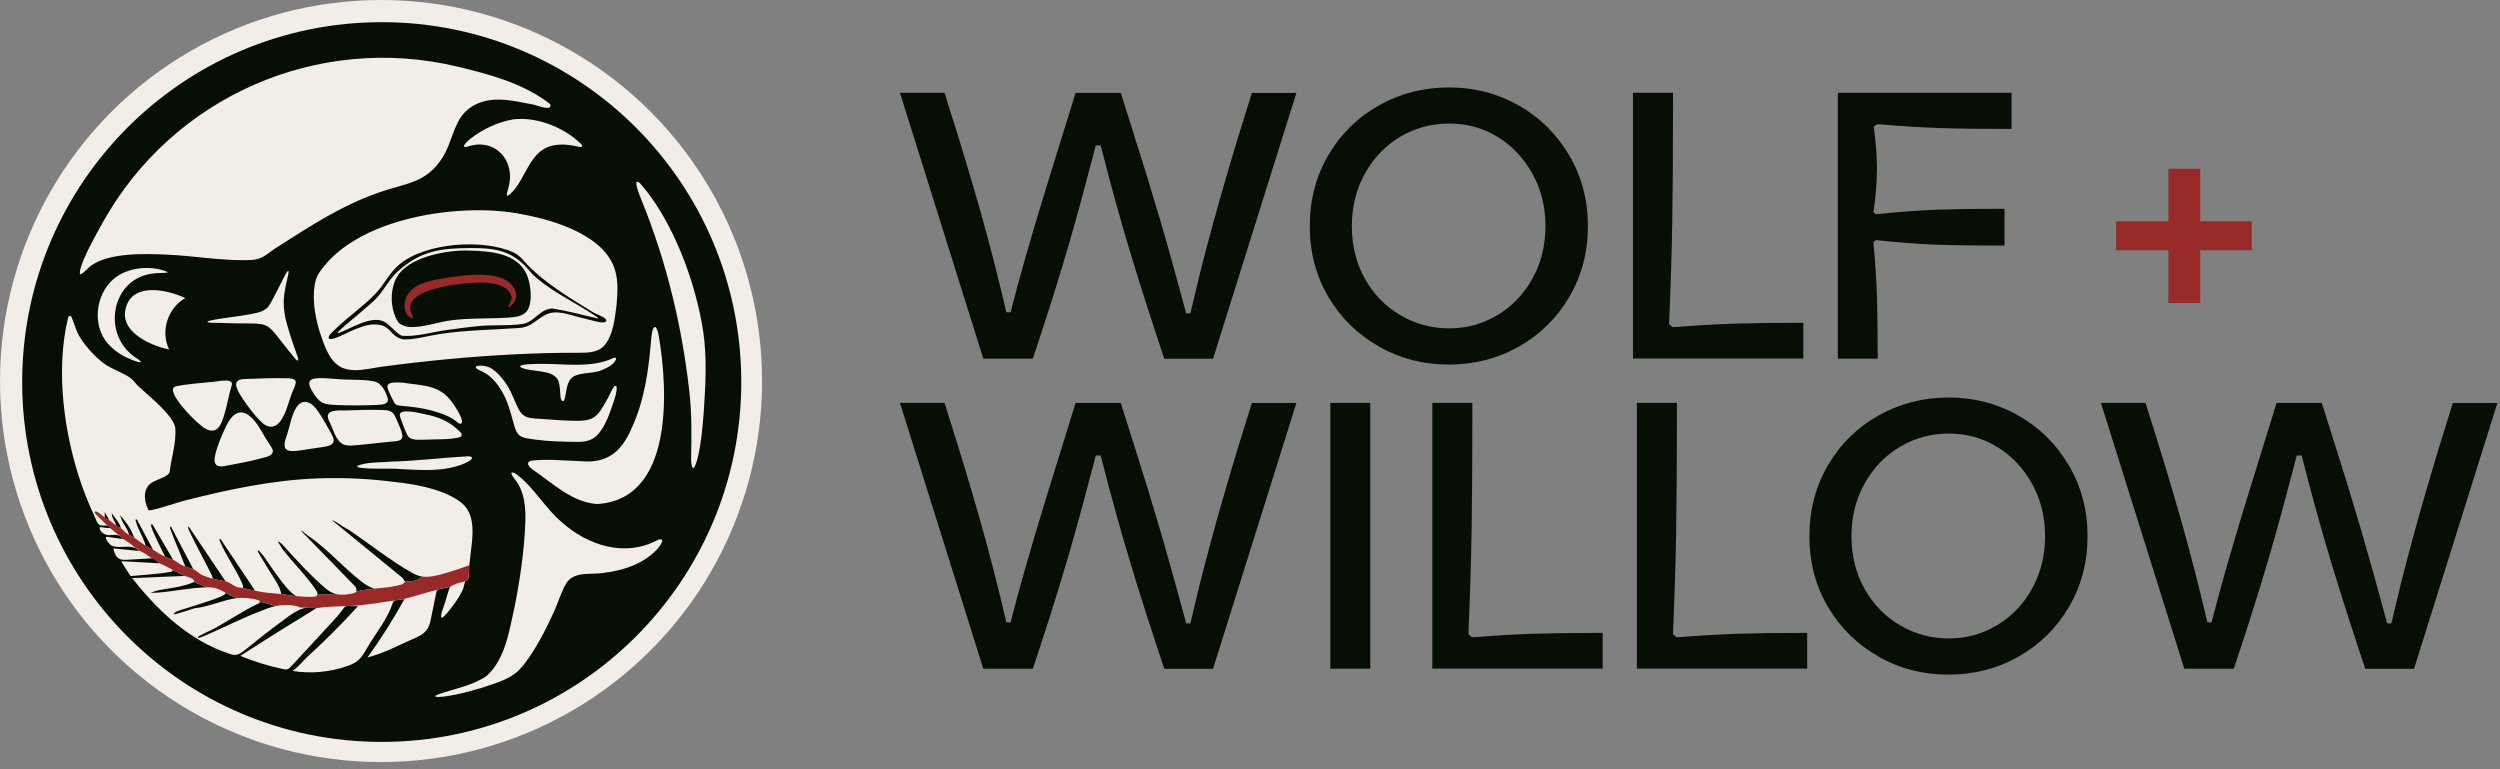 <svg width="338" height="104" viewBox="0 0 338 104" fill="none" xmlns="http://www.w3.org/2000/svg">
<rect x="0" y="0" width="338" height="104" fill="#808080" stroke="none"/>
<circle cx="51.516" cy="51.516" r="51.516" fill="#F2EDE7"/>
<path d="M51.609 2.998C24.76 2.998 2.998 24.782 2.998 51.653C2.998 78.523 24.76 100.307 51.609 100.307C78.457 100.307 100.22 78.523 100.22 51.653C100.22 24.782 78.455 2.998 51.609 2.998ZM83.162 36.544C83.601 38.081 83.495 39.556 83.364 41.188C83.118 43.107 82.906 45.394 81.617 46.812C80.744 47.684 79.425 47.689 78.261 47.695C75.374 47.678 72.428 47.766 69.509 47.91C63.504 48.213 57.518 48.79 51.557 49.586C50.374 49.764 49.183 50.047 47.981 50.044C47.278 50.044 46.569 49.916 45.956 49.554C45.601 49.346 45.293 49.071 45.029 48.758C44.705 48.376 44.448 47.94 44.227 47.485C43.879 46.763 43.595 46.002 43.347 45.239C42.723 43.328 42.309 41.289 42.456 39.272C42.519 38.392 42.723 37.459 43.244 36.737C43.592 36.252 43.958 35.783 44.367 35.342C45.203 34.437 46.166 33.649 47.193 32.968C49.475 31.452 52.064 30.43 54.7 29.721C57.442 28.983 60.274 28.574 63.111 28.459C65.644 28.358 68.214 28.478 70.703 28.993C75.655 29.912 81.862 32.098 83.162 36.544ZM70.874 56.21C71.27 56.472 71.804 56.542 72.286 56.578C74.042 56.69 75.83 56.853 77.558 56.891C80.303 56.97 80.763 56.382 82.039 54.087C82.418 53.495 82.611 52.778 83.05 52.247C83.702 51.734 83.203 53.615 83.069 53.994C82.519 55.621 81.908 57.665 80.698 58.881C80.022 59.552 79.084 59.756 78.152 59.742C76.2 59.731 74.284 59.685 72.414 59.44C71.687 59.309 70.779 59.309 70.193 58.835C69.869 58.559 69.691 58.072 69.558 57.654C69.231 56.559 69.002 55.517 68.606 54.487C67.963 52.833 66.889 51.064 65.254 50.254C63.054 49.387 65.287 49.194 66.29 49.731L66.333 49.753C67.266 50.287 68.001 51.238 68.598 52.14C69.187 53.078 69.569 54.226 70.067 55.223C70.261 55.602 70.506 55.973 70.869 56.202L70.874 56.21ZM72.831 49.191C76.189 49.148 79.981 49.821 82.898 48.412C83.323 48.256 83.38 48.458 83.197 48.758C82.84 49.346 82.211 49.671 81.668 49.894L81.622 49.913C80.368 50.611 78.692 50.23 77.492 50.936C76.596 51.522 76.618 52.874 76.375 53.789C76.217 54.566 75.824 54.223 75.775 53.607C75.688 52.778 75.753 52.102 75.434 51.361C74.598 49.87 71.82 50.361 70.436 49.682C69.76 49.172 72.556 49.224 72.831 49.191ZM22.871 47.25C20.535 46.787 16.463 45.029 16.921 42.066C17.537 38.092 22.468 39.071 25.047 40.3C22.683 41.644 21.661 44.784 22.869 47.25H22.871ZM17.984 48.709C16.861 48.286 15.806 47.676 14.961 46.847C12.56 44.642 12.715 40.496 14.904 38.166C16.73 36.116 20.315 35.756 22.694 36.786V36.794C22.462 36.974 21.353 36.871 20.868 36.961C14.953 37.468 13.579 45.481 18.595 48.512C19.579 49.224 18.717 48.973 17.984 48.709ZM23.768 52.241C25.281 51.901 26.908 51.832 28.459 51.655C29.07 51.691 31.52 50.979 31.351 52.01C30.926 53.383 30.713 54.822 30.294 56.164C29.926 57.355 29.389 58.813 27.832 57.984C26.976 57.671 22.056 52.784 23.727 52.258L23.768 52.241ZM38.861 44.048C39.25 45.443 39.744 46.863 40.232 48.204C40.286 48.343 40.39 48.711 40.264 48.739C40.163 48.758 40.016 48.611 39.929 48.518C35.039 42.638 37.604 44.001 29.727 43.652C29.574 43.633 27.464 43.731 28.225 43.385C30.122 42.938 32.12 42.835 34.011 42.442C34.957 42.273 36.012 42.055 36.5 41.128C37.225 39.853 37.858 38.493 38.55 37.181C38.653 37.015 38.795 36.669 38.975 36.639L38.989 36.647C39.035 36.685 39.024 36.852 38.983 37.051C38.836 37.795 38.632 38.531 38.514 39.28C38.201 40.872 38.392 42.497 38.861 44.05V44.048ZM29.108 61.46C29.383 60.266 29.997 58.799 30.555 57.657C32.076 54.405 33.938 55.82 35.32 58.238C35.731 58.947 36.14 59.639 36.596 60.296C36.751 60.555 36.868 60.724 36.89 61.007C36.824 61.754 35.77 61.8 34.919 62.068C33.447 62.446 31.943 62.719 30.452 62.992C29.247 63.259 28.789 62.738 29.097 61.514L29.108 61.462V61.46ZM36.23 57.627C35.971 57.548 35.742 57.409 35.535 57.232C34.584 56.409 33.286 54.689 32.559 53.514C31.896 52.443 31.335 51.255 33.158 51.244C35.102 51.164 37.045 51.086 38.983 51.145C39.389 51.173 40.019 51.208 39.986 51.731C39.913 52.282 39.55 52.835 39.389 53.378C38.891 54.673 38.179 58.172 36.274 57.635L36.227 57.622L36.23 57.627ZM38.855 58.611C39.258 57.42 39.414 56.057 40.128 54.994C41.107 53.661 42.382 54.569 43.115 55.785C43.666 56.589 44.187 57.554 44.601 58.295C44.86 58.81 45.419 59.53 44.904 60.018C44.552 60.348 43.718 60.438 43.006 60.533C42.238 60.631 41.507 60.767 40.755 60.879C38.569 61.193 38.01 60.885 38.839 58.669L38.855 58.614V58.611ZM61.948 57.183C60.939 56.278 59.647 55.872 58.369 55.504C56.976 55.133 55.523 54.97 54.087 54.847C53.882 54.828 53.65 54.795 53.501 54.675C53.378 54.583 53.291 54.438 53.22 54.291C52.947 53.7 52.462 52.83 52.383 52.339C52.326 52.059 52.557 51.862 52.811 51.794C53.383 51.617 54.569 51.731 55.133 51.832C58.189 52.222 59.955 52.279 61.708 55.27C62.005 55.757 62.335 56.281 62.449 56.834C62.539 57.265 62.272 57.409 61.95 57.183H61.948ZM62.267 59.075C60.885 59.494 58.993 59.355 57.529 59.443C56.681 59.418 55.428 59.677 55.019 58.72C54.771 58.213 54.419 57.3 54.198 56.662C53.961 56.046 53.983 55.736 54.602 55.643C55.711 55.537 56.831 55.886 57.979 56.117C59.32 56.414 60.653 56.978 61.686 57.916C61.959 58.183 62.714 58.666 62.297 59.053L62.267 59.075ZM52.454 54.005C52.476 54.694 51.59 54.7 51.056 54.741C49.385 54.831 47.166 54.833 45.441 54.757C44.675 54.711 43.821 54.714 43.214 54.187C42.764 53.803 42.358 53.154 42.036 52.566C41.892 52.293 41.742 51.911 41.832 51.653C42.058 50.78 44.666 51.246 45.441 51.233C47.128 51.418 48.94 51.235 50.589 51.571C51.636 51.797 52.192 53.013 52.454 53.967V54.01V54.005ZM44.446 56.821C43.8 55.316 45.779 55.488 46.716 55.493C48.112 55.46 49.573 55.381 50.979 55.417C51.707 55.477 52.642 55.294 53.176 55.902C53.301 56.049 53.405 56.243 53.487 56.428C53.817 57.254 54.277 58.063 54.405 58.898C54.484 59.819 53.113 59.623 52.47 59.753C51.939 59.8 51.502 59.841 50.982 59.901C49.976 60.012 48.897 60.149 47.891 60.214C47.414 60.239 46.915 60.282 46.465 60.108C45.326 59.587 45.037 57.889 44.465 56.864L44.446 56.821ZM48.36 62.959C49.704 62.43 51.478 62.544 52.936 62.408C56.373 62.324 59.879 61.868 63.308 61.686C64.534 61.779 63.24 62.509 62.727 62.692C59.947 63.817 57.047 63.569 54.005 63.411C53.462 63.267 47.714 63.567 48.343 62.97L48.36 62.959ZM78.583 19.5C78.915 19.889 78.536 19.917 78.22 19.843C76.694 19.475 74.897 19.306 73.494 20.173C71.321 21.484 70.776 24.714 68.915 26.284C68.121 26.936 68.74 25.545 68.786 25.199C69.7 21.517 66.75 18.559 63.163 19.846C62.182 20.05 63.098 19.173 63.512 18.829C65.167 17.502 67.298 16.488 69.394 16.139C72.603 15.752 76.318 17.251 78.555 19.467L78.583 19.5ZM10.821 36.596C11.159 34.906 13.037 31.613 13.939 29.997C23.384 13.1 42.955 4.448 61.926 9.025C66.189 10.052 70.665 11.243 74.211 13.945C74.246 13.972 74.279 13.996 74.311 14.026C74.35 14.062 74.385 14.103 74.404 14.152C74.456 14.269 74.418 14.422 74.317 14.501C73.927 14.8 72.603 14.236 72.164 14.149C71.548 14.029 70.932 13.92 70.313 13.797C68.972 13.536 67.595 13.353 66.232 13.539C64.513 13.773 62.97 14.656 62.095 16.174C61.157 17.802 60.833 19.718 59.822 21.312C57.608 24.793 54.869 24.752 51.331 25.987C46.018 27.84 41.943 30.582 37.288 33.535C36.091 34.292 35.571 35.058 33.995 35.145C30.547 35.339 26.221 34.589 22.653 34.431C19.579 34.298 14.732 34.104 12.214 35.982C12.028 36.121 10.974 37.244 10.805 37.07C10.796 36.909 10.794 36.751 10.826 36.593L10.821 36.596ZM56.924 85.841C56.7 85.983 56.447 86.114 56.164 86.237C54.059 87.15 51.911 88.33 49.693 88.886C51.508 86.356 53.176 83.724 54.681 80.998C54.31 81.052 53.937 81.107 53.566 81.159C53.465 81.172 53.361 81.189 53.277 81.249C53.16 81.33 53.111 81.478 53.067 81.611C52.358 83.74 50.873 85.501 49.731 87.433C49.316 88.134 48.929 88.883 48.286 89.385C47.883 89.698 47.403 89.897 46.921 90.064C44.555 90.889 41.976 91.116 39.504 90.701C39.771 90.748 41.314 89.022 41.545 88.81C42.352 88.076 43.148 87.33 43.93 86.569C45.468 85.078 46.956 83.538 48.392 81.952C47.951 81.949 47.512 81.946 47.071 81.941C46.959 81.941 46.844 81.941 46.743 81.982C46.599 82.042 46.501 82.178 46.408 82.306C45.868 83.056 45.239 83.737 44.612 84.416C42.862 86.313 41.109 88.207 39.359 90.104C39.228 90.246 39.092 90.391 38.912 90.459C38.694 90.543 38.452 90.497 38.223 90.448C36.266 90.036 34.347 89.442 32.496 88.676C35.887 86.487 39.305 84.345 42.75 82.246C40.905 81.704 39.37 83.075 37.999 84.081C36.375 85.272 34.788 86.523 33.227 87.793C32.64 88.254 32.074 88.722 31.305 88.485C28.238 87.54 25.453 85.803 23.035 83.696C21.697 82.53 20.462 81.249 19.303 79.902C18.723 79.229 18.164 78.536 17.619 77.836C17.523 77.713 16.332 75.868 16.414 75.873C18.044 75.963 19.876 76.064 21.506 76.154C21.399 75.865 21.089 75.601 20.792 75.522C20.495 75.443 20.007 75.519 19.701 75.535C18.873 75.582 18.047 75.631 17.218 75.677C16.823 75.699 16.401 75.715 16.062 75.514C15.605 75.241 15.447 74.666 15.327 74.145C16.507 74.265 17.687 74.382 18.867 74.502C18.769 74.491 18.483 74.181 18.358 74.121C18.134 74.017 17.886 73.965 17.643 73.938C17.085 73.875 16.52 73.96 15.959 73.944C15.632 73.933 15.294 73.886 15.013 73.72C14.773 73.578 13.874 72.474 14.58 72.586C15.245 72.69 15.967 72.782 16.63 72.886C16.635 72.886 16.324 72.534 16.248 72.488C16.043 72.36 15.798 72.319 15.561 72.314C15.267 72.308 14.975 72.357 14.681 72.352C14.179 72.341 13.391 71.875 13.479 71.281C13.936 71.272 14.386 71.403 14.839 71.398C14.934 71.041 14.299 71.03 14.097 71.049C13.585 71.095 13.26 70.962 13.064 70.463C12.808 69.811 12.492 69.19 12.211 68.547C11.786 67.576 11.393 66.59 11.047 65.589C8.7 58.848 7.463 50.24 9.185 43.05C9.226 42.878 9.349 42.644 9.57 42.715C9.695 42.756 10.292 44.576 10.42 44.863C11.085 46.354 12.901 48.373 14.261 49.286C15.294 49.979 16.823 50.475 17.731 51.178C18.079 51.448 18.412 51.952 18.739 52.255C19.756 53.193 20.857 54.078 21.819 55.079C22.441 55.722 23.599 56.957 23.689 57.843C23.885 59.772 23.147 61.893 22.939 63.815C22.648 64.624 20.792 64.815 20.102 65.606C19.437 66.366 19.511 67.434 19.813 68.356C19.838 68.432 20.045 68.942 20.069 68.964C20.127 69.013 20.432 68.975 20.538 68.953C22.013 68.636 23.684 68.001 25.197 67.62C30.959 66.156 36.884 64.913 42.837 64.684C45.939 64.567 49.047 64.676 52.132 65.017C54.989 65.33 57.987 65.69 60.623 66.908C61.291 67.216 61.937 67.587 62.493 68.07C63.992 69.37 63.981 71.46 63.812 73.289C63.714 74.328 63.542 75.399 63.449 76.424C63.409 76.879 63.438 77.98 63.267 78.354C63.251 78.389 62.94 78.591 62.904 78.605C62.842 78.629 62.686 79.439 62.629 79.575C62.446 80.022 62.193 80.455 61.945 80.87C61.781 81.145 59.895 83.871 59.661 83.47C59.497 83.189 60.083 81.772 60.176 81.442C60.377 80.728 60.596 80.019 60.836 79.316C60.361 79.428 59.887 79.54 59.413 79.654C59.306 79.678 59.195 79.709 59.118 79.785C59.036 79.867 59.009 79.987 58.987 80.098C58.726 81.377 58.464 82.655 58.202 83.936C58.014 84.86 57.6 85.419 56.927 85.847L56.924 85.841ZM88.692 74.415C86.861 76.277 84.201 77.146 81.657 77.449C80.016 77.738 77.811 77.195 76.672 78.692C75.958 79.777 75.505 81.333 74.966 82.549C73.84 85.059 72.022 88.671 70.157 90.606C68.855 91.876 67.094 92.326 65.21 92.966C63.594 93.446 61.983 93.904 60.282 94.136C59.854 94.218 57.897 94.387 59.399 93.825C61.487 93.119 64.011 92.642 65.794 91.385C68.32 89.107 68.835 85.321 69.552 82.145C70.28 78.52 70.861 74.595 71.013 70.896C71.117 68.773 70.964 66.407 69.544 64.725C69.272 64.379 68.737 63.537 69.683 64.019L69.719 64.041C72.115 65.755 73.644 68.658 75.922 70.572C79.493 73.794 84.56 75.364 88.916 73.006C90.254 72.526 89.071 74.074 88.69 74.415H88.692ZM80.728 68.143C77.345 67.925 74.761 65.349 72.055 63.515C71.523 63.13 70.956 62.493 71.875 62.28L71.921 62.269C73.995 62.032 76.399 62.28 78.547 62.356C82.05 62.681 83.985 61.122 85.343 58.012C87.125 54.217 87.689 50.096 88.033 45.942C88.09 45.449 88.123 44.953 88.286 44.486C88.619 43.712 88.938 44.748 89.041 45.272C90.366 52.89 91.047 67.543 80.725 68.143H80.728ZM94.234 62.261C93.735 63.954 93.452 63.27 93.438 62.024C93.495 58.993 93.552 55.888 93.19 52.849C92.195 44.048 90.118 35.413 86.782 27.175C86.626 26.758 85.375 23.877 86.487 24.73L86.509 24.749C90.99 29.806 94.09 38.206 95.101 44.993C95.589 48.512 95.39 51.936 95.158 55.561C94.975 57.777 94.809 60.132 94.234 62.261ZM14.58 72.586C15.245 72.69 15.945 72.769 16.608 72.875C16.613 72.875 16.322 72.537 16.248 72.491" fill="#070E03"/>
<path d="M54.733 78.597C54.687 78.578 54.485 78.156 54.373 78.093L45.332 70.698L44.871 70.306C45.386 70.491 46.011 70.946 46.428 71.232C46.654 71.388 46.948 71.494 47.188 71.655C49.867 73.465 52.975 75.929 55.733 77.455C56.15 77.687 56.614 77.889 57.091 77.96C56.821 78.175 56.237 78.488 55.916 78.556C55.717 78.597 54.866 78.649 54.73 78.597H54.733Z" fill="#070E03"/>
<path d="M48.197 79.96C48.218 79.709 48.194 79.467 48.014 79.279L40.932 72.012L40.668 71.756C40.763 71.663 41.292 72.156 41.595 72.393C44.318 74.19 46.708 77.087 49.33 78.962C49.715 79.238 50.137 79.401 50.557 79.597C49.775 79.693 48.962 79.769 48.197 79.96Z" fill="#070E03"/>
<path d="M42.933 80.415C42.928 80.2 42.873 80.004 42.754 79.824C41.478 77.897 39.624 76.103 38.242 74.302C38.014 74.002 37.787 73.563 37.58 73.239C37.733 73.124 38.264 73.705 38.362 73.816C39.897 75.525 42.266 78.099 44.024 79.554C44.471 79.925 44.907 80.208 45.477 80.325C45.185 80.552 44.776 80.317 44.433 80.317C44.247 80.317 43.007 80.394 42.936 80.415H42.933Z" fill="#070E03"/>
<path d="M28.773 78.234C28.737 78.057 28.688 77.882 28.607 77.719C27.644 75.745 26.535 73.813 25.605 71.817C25.567 71.738 25.259 71.117 25.548 71.24L30.495 78.599C29.904 78.452 29.392 78.408 28.77 78.237L28.773 78.234Z" fill="#070E03"/>
<path d="M32.856 79.505C32.886 79.284 32.84 79.123 32.755 78.924C31.987 77.062 30.515 75.086 29.749 73.211C29.713 73.121 29.577 72.778 29.814 72.873L34.492 79.867C33.873 79.736 33.486 79.674 32.859 79.505H32.856Z" fill="#070E03"/>
<path d="M38.032 80.322C37.842 79.178 36.969 78.117 36.38 77.114C35.939 76.362 35.443 75.615 35.02 74.841C34.969 74.746 34.691 74.383 34.988 74.418C35.203 74.694 35.451 74.917 35.655 75.206C36.607 76.55 37.615 78.12 38.76 79.458C39.155 79.919 39.518 80.265 40.028 80.598C39.319 80.546 38.681 80.385 38.03 80.325L38.032 80.322Z" fill="#070E03"/>
<path d="M26.14 76.962C25.824 76.839 25.407 76.727 25.05 76.599C24.399 74.841 23.603 73.132 22.968 71.368L23.096 71.15L26.138 76.964L26.14 76.962Z" fill="#070E03"/>
<path d="M22.42 75.326C22.264 75.264 22.264 75.16 22.207 75.04C21.733 74.029 20.76 72.213 20.465 71.24C20.433 71.134 20.408 71.033 20.422 70.921L20.602 70.878L23.417 75.692C23.159 75.572 22.711 75.463 22.42 75.329V75.326Z" fill="#070E03"/>
<path d="M19.696 73.78C19.413 72.703 18.647 71.556 18.372 70.515C18.323 70.327 18.254 70.19 18.513 70.237L20.694 74.325C20.359 74.129 20.023 73.982 19.696 73.78Z" fill="#070E03"/>
<path d="M17.426 72.328C17.429 71.766 16.59 70.742 16.434 70.229C16.363 69.995 16.189 69.616 16.252 69.67C16.361 69.769 17.148 70.766 17.208 70.872C17.236 70.919 17.35 71.101 17.413 71.2C17.696 71.647 17.958 72.194 18.154 72.688C17.974 72.568 17.631 72.456 17.429 72.325L17.426 72.328Z" fill="#070E03"/>
<path d="M22.918 70.875C22.979 70.905 22.979 70.936 22.918 70.966V70.875Z" fill="#070E03"/>
<path d="M37.214 81.958C36.503 82.091 35.633 82.468 34.949 82.732C32.54 83.667 30.127 84.894 27.843 85.888C27.68 85.959 26.884 86.308 26.777 86.227C26.728 85.998 26.829 86.066 26.946 85.992C27.581 85.583 28.315 85.338 28.947 84.992C30.901 83.926 32.976 82.492 34.982 81.579C35.072 81.538 35.118 81.415 35.129 81.413C35.399 81.326 36.871 81.808 37.217 81.958H37.214Z" fill="#070E03"/>
<path d="M32.042 80.867C30.251 81.069 28.144 82.07 26.288 82.239C25.936 82.345 23.622 83.141 23.51 83.045C23.36 82.92 23.906 82.658 23.966 82.636C24.554 82.407 25.23 82.244 25.822 82.042C27.067 81.614 28.485 81.235 29.681 80.728C29.935 80.622 30.464 80.445 30.499 80.14C31.025 80.409 31.464 80.682 32.042 80.867Z" fill="#070E03"/>
<path d="M27.956 79.414C25.707 79.436 23.341 80.003 21.101 80.139C20.844 80.156 20.585 80.134 20.329 80.139L21.395 79.799C22.998 79.512 24.75 79.341 26.228 78.686L27.953 79.414H27.956Z" fill="#070E03"/>
<path d="M24.96 77.869L17.824 78.156L17.521 77.899C19.16 77.738 21.392 77.621 23.011 77.324C23.21 77.289 23.327 77.319 23.327 77.049C23.856 77.321 24.445 77.621 24.96 77.867V77.869Z" fill="#070E03"/>
<path d="M14.52 71.055C14.048 70.594 13.454 70.041 12.985 69.548C12.882 69.439 12.631 69.125 12.933 69.144C13.301 69.169 13.828 69.736 14.157 69.965C14.343 70.093 14.61 70.199 14.792 70.327C15.139 70.57 15.354 70.807 15.7 71.055C15.888 71.189 16.18 71.306 16.335 71.418C16.739 71.709 17.003 72.055 17.425 72.325C17.627 72.456 17.973 72.568 18.151 72.688C18.693 73.053 19.118 73.427 19.693 73.778C20.02 73.98 20.356 74.127 20.691 74.323C21.315 74.686 21.721 75.005 22.416 75.324C22.711 75.457 23.155 75.566 23.414 75.686C24.049 75.978 24.125 76.261 25.047 76.594C25.401 76.722 25.818 76.834 26.137 76.956C26.559 77.12 26.767 77.436 27.129 77.643C27.609 77.918 28.238 78.082 28.767 78.229C29.386 78.401 29.898 78.445 30.493 78.592C31.087 78.739 31.485 79.17 32.038 79.36C32.338 79.464 32.624 79.437 32.853 79.499C33.48 79.668 33.87 79.734 34.486 79.862C35.969 80.173 36.626 80.189 38.027 80.317C38.675 80.377 39.316 80.538 40.025 80.59C40.673 80.636 42.197 80.821 42.728 80.612C42.843 80.565 42.916 80.413 42.93 80.407C43.001 80.383 44.244 80.306 44.427 80.309C44.77 80.309 45.179 80.543 45.471 80.317C46.31 80.492 47.092 80.383 47.907 80.165C48.098 80.113 48.177 79.957 48.194 79.955C48.959 79.764 49.772 79.685 50.554 79.592C51.584 79.467 52.577 79.445 53.642 79.186C54.019 79.096 54.662 79.05 54.727 78.592C54.863 78.644 55.714 78.592 55.913 78.551C56.234 78.486 56.818 78.169 57.088 77.954C58.472 78.164 60.631 77.354 62.01 76.929C62.487 76.782 62.975 76.586 63.444 76.409C63.403 76.864 63.433 77.965 63.261 78.338C63.245 78.374 62.934 78.575 62.899 78.589C62.586 78.704 62.089 78.766 61.724 78.911C61.511 78.995 61.054 79.172 60.904 79.314C60.255 79.39 59.628 79.614 58.998 79.769C57.559 80.124 56.145 80.587 54.733 80.95C54.291 81.064 53.58 81.143 53.1 81.222C51.606 81.465 49.916 81.702 48.379 81.857C47.738 81.923 47.193 81.915 46.564 81.947C45.302 82.013 44.007 82.013 42.75 82.22L40.572 82.13C39.703 81.683 38.187 81.765 37.214 81.947C36.868 81.797 35.396 81.315 35.126 81.402C35.118 81.162 35.004 81.17 34.827 81.113C34.104 80.876 32.782 80.775 32.041 80.857C31.463 80.674 31.024 80.399 30.498 80.129C29.506 79.619 29.16 79.39 27.958 79.401L26.232 78.674C26.374 78.172 25.287 78.011 24.962 77.856C24.447 77.611 23.858 77.311 23.329 77.038C22.697 76.714 22.345 76.477 21.514 76.139C21.075 75.831 20.988 75.773 20.721 75.572C20.707 75.561 20.421 75.422 20.334 75.359C19.873 75.032 19.415 74.667 18.881 74.492C18.693 74.255 18.388 74.154 18.156 73.947C18.137 73.931 18.066 73.876 17.992 73.814C17.562 73.451 17.096 73.143 16.61 72.857C16.458 72.712 16.262 72.508 16.049 72.342C15.85 72.184 15.801 72.162 15.686 72.058C15.428 71.826 15.272 71.75 14.885 71.404C14.675 71.232 14.618 71.134 14.523 71.041L14.52 71.055Z" fill="#982929"/>
<path d="M15.7 71.054C15.624 70.635 15.016 69.839 15.128 69.405C15.455 69.939 16.259 70.744 16.335 71.417C16.18 71.305 15.886 71.185 15.7 71.054Z" fill="#070E03"/>
<path d="M14.793 70.33C14.611 70.202 14.344 70.095 14.158 69.967V69.242L14.793 70.332V70.33Z" fill="#070E03"/>
<path d="M71.376 35.862C73.774 38.337 77.168 40.371 80.158 42.2C80.567 42.45 81.603 42.816 81.873 43.118C82.268 43.565 81.51 43.647 81.142 43.576C80.292 43.413 79.316 43.124 78.438 42.922C76.92 42.57 75.225 41.785 73.714 42.581C72.412 43.268 71.812 44.228 70.209 44.342C66.622 44.598 63.002 44.617 59.415 45.168C57.867 45.405 56.281 45.893 54.686 45.893C54.405 45.893 54.078 45.784 53.827 45.653C52.737 45.084 52.623 44.061 51.134 43.895C49.935 43.761 49.123 44.102 48.041 44.506C47.166 44.833 45.961 45.544 45.124 45.768C44.71 45.877 44.249 45.937 44.519 45.342C44.574 45.22 45.427 44.416 45.604 44.247C47.256 42.685 49.232 41.325 50.794 39.676C51.988 38.414 52.604 36.92 53.996 35.753C57.532 32.79 65.333 32.253 69.427 34.129C70.247 34.505 70.771 35.238 71.373 35.862H71.376ZM71.133 36.105C68.953 33.772 66.627 33.524 63.586 33.537C59.573 33.556 56.886 33.911 53.822 36.658C52.587 37.768 51.96 39.207 50.832 40.387C50.341 40.9 49.717 41.377 49.202 41.845C48.131 42.821 46.89 43.731 45.838 44.748C45.74 44.844 45.626 44.909 45.658 45.067C47.376 44.481 50.107 42.603 51.925 43.475C52.683 43.838 53.811 45.359 54.43 45.402C56.272 45.539 58.488 44.882 60.334 44.628C61.743 44.435 63.455 44.198 64.859 44.069C66.747 43.898 68.756 44.086 70.664 43.794C72.262 43.552 72.959 41.774 74.666 41.704C76.748 42.047 78.787 42.568 80.834 43.066C80.905 42.971 80.701 42.854 80.638 42.81C77.988 41.017 74.941 39.624 72.501 37.552C71.801 36.958 71.708 36.715 71.136 36.102L71.133 36.105Z" fill="#070E03"/>
<path d="M54.037 43.767C53.615 43.429 53.244 42.347 53.124 41.818C52.764 40.234 52.969 38.236 54.01 36.939C55.853 34.641 60.519 33.796 63.313 33.875C66.112 33.954 69.915 34.126 71.228 37.146C71.76 38.364 72.054 40.815 71.297 41.976C70.904 42.578 70.078 42.824 69.394 42.886C66.499 43.156 63.558 42.922 60.688 43.35C59.121 43.584 56.237 44.56 54.754 44.097C54.615 44.053 54.133 43.843 54.04 43.767H54.037Z" fill="#070E03"/>
<path d="M68.699 41.523C68.814 41.09 69.302 40.556 69.141 40.03C68.576 38.321 65.984 38.122 64.403 38.225C62.103 38.307 58.791 38.74 56.782 39.82C56.142 40.166 55.536 40.714 55.444 41.466C55.348 41.943 55.749 42.491 55.847 42.886C55.885 43.074 55.711 43.077 55.414 42.886C54.607 42.398 54.517 41.09 54.945 40.131C55.956 38.092 58.655 37.876 60.653 37.514C62.833 37.195 65.701 36.835 67.794 37.585C69.103 37.996 70.37 39.575 69.487 40.905C69.315 41.199 68.724 41.646 68.704 41.534L68.699 41.526V41.523Z" fill="#982929"/>
<path d="M121.674 12.545H127.694C127.82 12.88 127.929 13.233 128.029 13.604C129.712 18.891 131.197 23.779 132.473 28.278C133.75 32.777 134.945 37.421 136.058 42.219H136.628C137.778 37.702 139.371 32.125 141.408 25.499C142.169 23.046 142.848 20.864 143.436 18.954C144.024 17.053 144.685 14.917 145.418 12.554H151.529C152.163 14.555 152.688 16.211 153.104 17.533C154.507 21.923 155.774 26.06 156.906 29.926C158.038 33.8 159.187 37.946 160.373 42.364H160.943C161.233 41.133 161.441 40.227 161.586 39.648C161.731 39.069 161.948 38.172 162.229 36.977C163.279 32.831 164.383 28.758 165.551 24.748C166.71 20.737 167.95 16.682 169.254 12.563H175.273L164.003 48.501H157.413C155.693 43.369 154.154 38.571 152.805 34.108C151.447 29.636 150.126 24.82 148.813 19.66H148.143C147.89 20.701 147.6 21.797 147.283 22.928C146.07 27.599 144.857 31.962 143.626 36.009C142.395 40.064 141.073 44.228 139.634 48.492H132.944L121.674 12.545Z" fill="#070E03"/>
<path d="M186.452 46.854C183.583 45.243 181.31 43.016 179.618 40.174C177.925 37.331 177.083 34.136 177.083 30.569C177.083 27.002 177.925 23.798 179.618 20.937C181.301 18.076 183.583 15.85 186.452 14.238C189.322 12.627 192.472 11.821 195.912 11.821C199.352 11.821 202.502 12.645 205.372 14.284C208.242 15.922 210.505 18.176 212.179 21.037C213.854 23.897 214.687 27.075 214.687 30.578C214.687 34.081 213.854 37.259 212.179 40.119C210.505 42.98 208.242 45.216 205.372 46.845C202.502 48.475 199.334 49.289 195.867 49.289C192.4 49.289 189.322 48.484 186.452 46.872V46.854ZM202.475 42.591C204.467 41.396 206.042 39.739 207.201 37.639C208.359 35.539 208.948 33.176 208.948 30.569C208.948 27.962 208.368 25.635 207.201 23.517C206.033 21.399 204.467 19.733 202.493 18.52C200.52 17.307 198.338 16.701 195.948 16.701C193.558 16.701 191.313 17.298 189.313 18.493C187.303 19.688 185.71 21.354 184.533 23.472C183.356 25.59 182.768 27.953 182.768 30.569C182.768 33.185 183.356 35.584 184.533 37.684C185.71 39.784 187.312 41.432 189.331 42.618C191.35 43.804 193.558 44.392 195.948 44.392C198.338 44.392 200.475 43.795 202.466 42.591H202.475Z" fill="#070E03"/>
<path d="M220.797 12.545H226.193V14.292C226.193 20.556 226.156 25.734 226.093 29.817C226.03 33.9 225.885 38.571 225.659 43.821L226.138 44.238C229.352 43.993 232.149 43.83 234.521 43.758C236.893 43.685 239.989 43.64 243.809 43.64V48.474H220.779V12.545H220.797Z" fill="#070E03"/>
<path d="M248.462 12.545H271.962V17.433C268.042 17.433 264.865 17.397 262.43 17.316C259.995 17.243 257.116 17.062 253.812 16.791L253.332 17.116C253.622 19.271 253.767 21.181 253.767 22.856C253.767 24.53 253.604 26.477 253.287 28.686L253.622 28.966C256.872 28.631 259.66 28.423 262.004 28.341C264.349 28.269 267.345 28.224 271.012 28.224V33.203C267.282 33.203 264.249 33.166 261.914 33.085C259.569 33.013 256.808 32.804 253.622 32.46L253.287 32.732C253.54 35.62 253.703 38.118 253.767 40.218C253.83 42.319 253.866 45.08 253.866 48.492H248.471V12.545H248.462Z" fill="#070E03"/>
<path d="M286.102 29.917H304.442V33.837H286.102V29.917ZM293.172 22.82H297.471V40.971H293.172V22.82Z" fill="#982929"/>
<path d="M121.674 54.468H127.694C127.82 54.803 127.929 55.156 128.029 55.527C129.712 60.814 131.197 65.702 132.473 70.201C133.75 74.7 134.945 79.344 136.058 84.142H136.628C137.778 79.625 139.371 74.048 141.408 67.422C142.169 64.969 142.848 62.787 143.436 60.877C144.024 58.976 144.685 56.84 145.418 54.477H151.529C152.163 56.477 152.688 58.134 153.104 59.456C154.507 63.846 155.774 67.983 156.906 71.849C158.038 75.723 159.187 79.869 160.373 84.287H160.943C161.233 83.055 161.441 82.15 161.586 81.571C161.731 80.992 161.948 80.095 162.229 78.9C163.279 74.754 164.383 70.681 165.551 66.671C166.71 62.66 167.95 58.605 169.254 54.486H175.273L164.003 90.424H157.413C155.693 85.291 154.154 80.494 152.805 76.031C151.447 71.559 150.126 66.743 148.813 61.583H148.143C147.89 62.624 147.6 63.719 147.283 64.851C146.07 69.522 144.857 73.885 143.626 77.932C142.395 81.987 141.073 86.151 139.634 90.415H132.944L121.674 54.477V54.468Z" fill="#070E03"/>
<path d="M179.862 54.468H185.258V90.406H179.862V54.468Z" fill="#070E03"/>
<path d="M193.668 54.467H199.063V56.214C199.063 62.478 199.027 67.656 198.963 71.739C198.9 75.822 198.755 80.493 198.529 85.743L199.008 86.16C202.222 85.915 205.019 85.752 207.391 85.68C209.763 85.608 212.859 85.562 216.679 85.562V90.396H193.649V54.458L193.668 54.467Z" fill="#070E03"/>
<path d="M221.322 54.467H226.717V56.214C226.717 62.478 226.681 67.656 226.618 71.739C226.554 75.822 226.409 80.493 226.183 85.743L226.663 86.16C229.876 85.915 232.674 85.752 235.045 85.68C237.417 85.608 240.513 85.562 244.333 85.562V90.396H221.304V54.458L221.322 54.467Z" fill="#070E03"/>
<path d="M254.002 88.776C251.132 87.165 248.86 84.938 247.168 82.096C245.475 79.253 244.633 76.058 244.633 72.491C244.633 68.924 245.475 65.72 247.168 62.859C248.851 59.998 251.132 57.772 254.002 56.16C256.872 54.549 260.022 53.743 263.462 53.743C266.902 53.743 270.052 54.567 272.922 56.205C275.791 57.844 278.055 60.098 279.729 62.959C281.404 65.819 282.237 68.997 282.237 72.5C282.237 76.003 281.404 79.181 279.729 82.041C278.055 84.902 275.791 87.138 272.922 88.767C270.052 90.397 266.884 91.211 263.417 91.211C259.95 91.211 256.872 90.406 254.002 88.794V88.776ZM270.025 84.513C272.017 83.318 273.592 81.661 274.75 79.561C275.909 77.461 276.497 75.098 276.497 72.491C276.497 69.884 275.918 67.557 274.75 65.439C273.583 63.321 272.017 61.655 270.043 60.442C268.07 59.229 265.888 58.622 263.498 58.622C261.108 58.622 258.863 59.22 256.863 60.415C254.853 61.61 253.26 63.275 252.083 65.394C250.906 67.512 250.318 69.875 250.318 72.491C250.318 75.107 250.906 77.506 252.083 79.606C253.26 81.706 254.862 83.354 256.881 84.54C258.899 85.725 261.108 86.314 263.498 86.314C265.888 86.314 268.024 85.716 270.016 84.513H270.025Z" fill="#070E03"/>
<path d="M284.047 54.468H290.067C290.193 54.803 290.302 55.156 290.402 55.527C292.085 60.814 293.57 65.702 294.846 70.201C296.123 74.7 297.318 79.344 298.431 84.142H299.002C300.151 79.625 301.744 74.048 303.781 67.422C304.542 64.969 305.221 62.787 305.809 60.877C306.397 58.976 307.058 56.84 307.791 54.477H313.902C314.536 56.477 315.061 58.134 315.477 59.456C316.88 63.846 318.148 67.983 319.279 71.849C320.411 75.723 321.56 79.869 322.746 84.287H323.316C323.606 83.055 323.814 82.15 323.959 81.571C324.104 80.992 324.321 80.095 324.602 78.9C325.652 74.754 326.756 70.681 327.924 66.671C329.083 62.66 330.323 58.605 331.627 54.486H337.646L326.376 90.424H319.786C318.066 85.291 316.527 80.494 315.178 76.031C313.82 71.559 312.499 66.743 311.186 61.583H310.516C310.263 62.624 309.973 63.719 309.656 64.851C308.443 69.522 307.23 73.885 305.999 77.932C304.768 81.987 303.446 86.151 302.007 90.415H295.317L284.047 54.477V54.468Z" fill="#070E03"/>
</svg>
